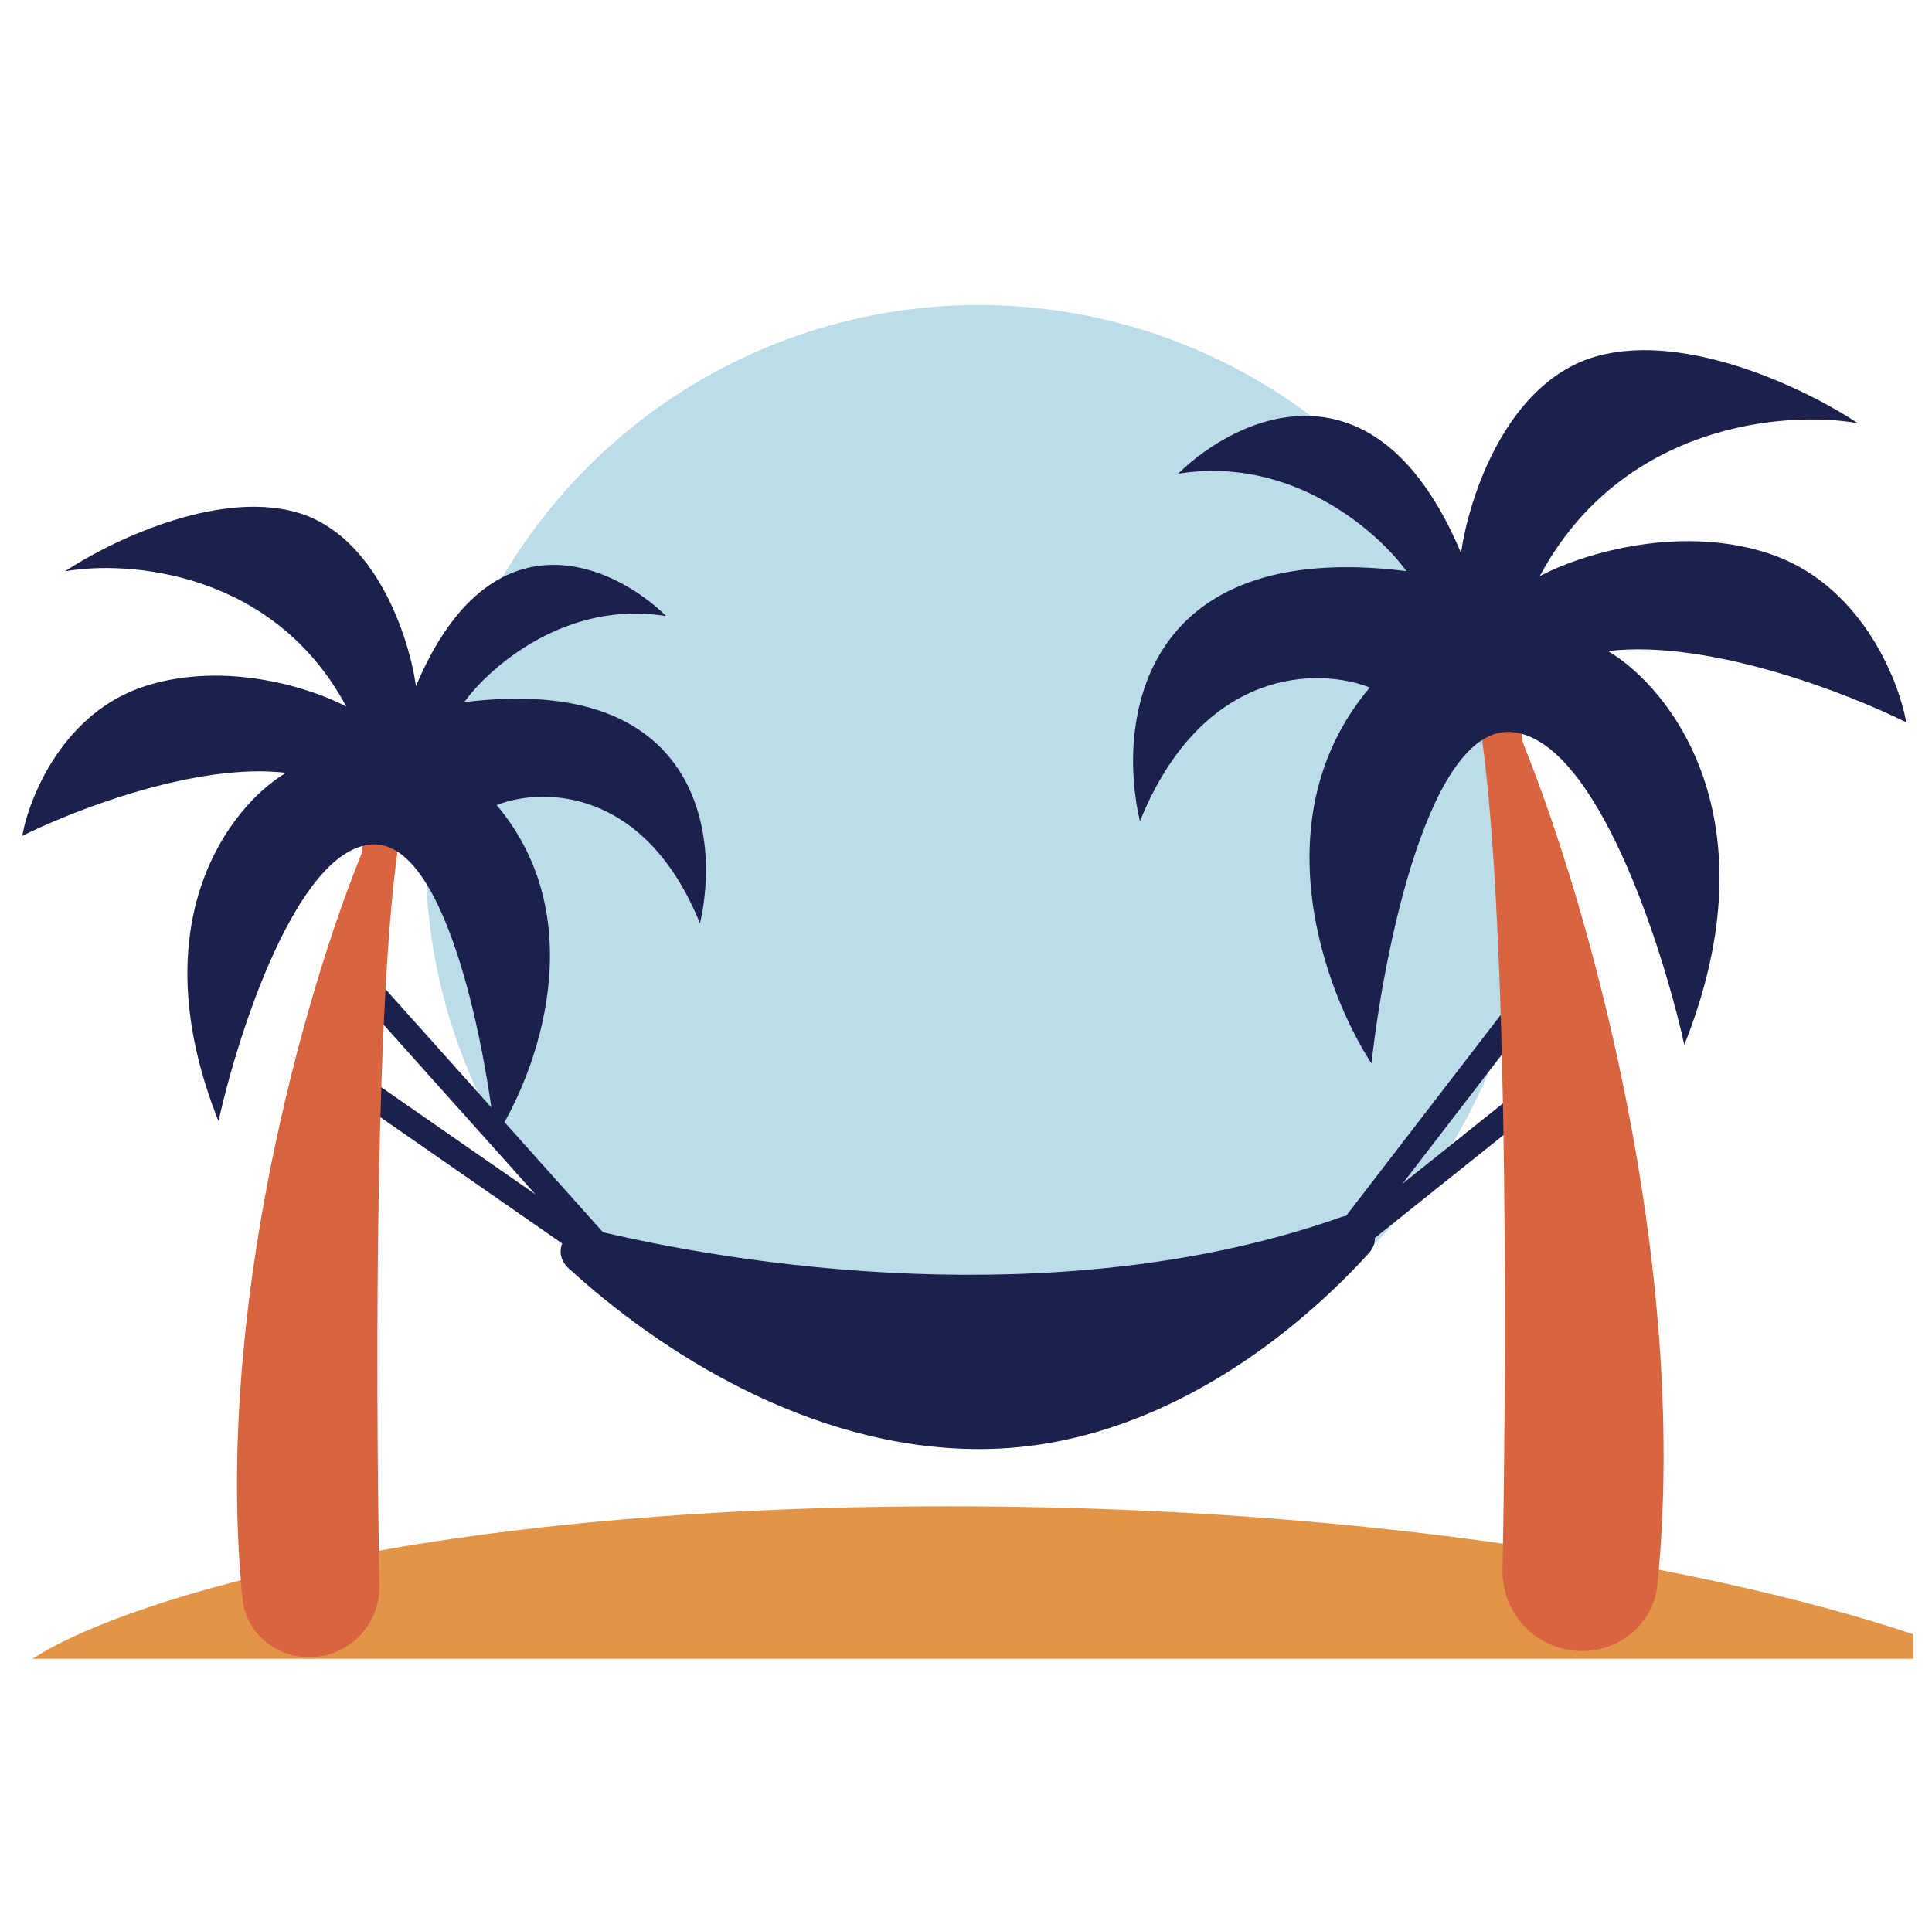 <svg width="77" height="76" viewBox="0 0 77 76" fill="none" xmlns="http://www.w3.org/2000/svg">
<g clip-path="url(#clip0_705_12632)">
<circle cx="39.009" cy="34.2" r="22.04" fill="#BDDCEA"/>
<path d="M37.777 60.04C15.889 60.04 4.337 64.093 1.297 66.12H78.817C74.257 64.093 59.665 60.04 37.777 60.04Z" fill="#E29548"/>
<path d="M60.577 40.28L52.977 50.16L60.577 44.08" stroke="#1C204C"/>
<path d="M14.517 39.233L24.55 50.447L14.29 43.319" stroke="#1C204C"/>
<path d="M53.442 48.518C43.095 52.179 30.859 50.78 23.574 49.008C22.604 48.772 21.918 49.871 22.654 50.546C26.212 53.809 32.239 57.76 39.03 57.76C45.735 57.76 51.302 53.524 54.547 49.962C55.23 49.212 54.398 48.179 53.442 48.518Z" fill="#1C204C"/>
<path d="M66.055 63.171C67.353 50.215 63.244 35.918 60.746 29.739C60.66 29.526 60.629 29.301 60.654 29.072L60.709 28.578C60.761 28.099 60.416 27.669 59.938 27.616C59.342 27.551 58.852 28.087 58.949 28.679C60.072 35.571 60.071 52.462 59.884 62.579C59.853 64.219 61.074 65.612 62.704 65.792C64.364 65.974 65.889 64.832 66.055 63.171Z" fill="#D86540"/>
<path d="M63.666 14.193C60.051 15.178 58.536 19.838 58.23 22.044C54.845 13.992 49.301 16.583 46.952 18.885C51.454 18.151 54.896 21.166 56.054 22.765C45.376 21.439 44.523 28.859 45.431 32.735C47.939 26.559 52.583 26.608 54.592 27.405C50.209 32.607 52.812 39.563 54.661 42.39C55.161 37.837 56.99 28.821 60.304 29.185C63.618 29.549 66.235 37.645 67.129 41.648C70.707 32.67 66.594 27.443 64.089 25.952C68.106 25.472 73.686 27.646 75.974 28.794C75.659 27.031 74.109 23.212 70.427 22.04C66.744 20.867 62.853 22.168 61.368 22.965C64.629 16.872 71.178 16.362 74.044 16.869C72.091 15.566 67.281 13.207 63.666 14.193Z" fill="#1C204C"/>
<path d="M9.664 63.722C8.516 52.265 12.15 39.621 14.359 34.156C14.436 33.967 14.463 33.769 14.441 33.566L14.393 33.129C14.346 32.706 14.651 32.325 15.074 32.279C15.602 32.221 16.034 32.695 15.949 33.219C14.955 39.314 14.957 54.252 15.122 63.199C15.149 64.649 14.069 65.882 12.628 66.04C11.16 66.201 9.811 65.191 9.664 63.722Z" fill="#D86540"/>
<path d="M11.77 20.407C14.967 21.278 16.307 25.399 16.578 27.35C19.571 20.229 24.474 22.521 26.551 24.557C22.57 23.907 19.526 26.574 18.502 27.988C27.945 26.815 28.7 33.377 27.897 36.805C25.679 31.343 21.571 31.387 19.795 32.091C23.671 36.692 21.369 42.843 19.734 45.344C19.291 41.317 17.674 33.343 14.743 33.665C11.812 33.987 9.498 41.147 8.707 44.687C5.543 36.748 9.181 32.125 11.396 30.806C7.843 30.381 2.909 32.305 0.886 33.319C1.164 31.761 2.534 28.384 5.791 27.346C9.048 26.309 12.489 27.46 13.802 28.165C10.918 22.776 5.127 22.325 2.592 22.773C4.319 21.621 8.573 19.535 11.77 20.407Z" fill="#1C204C"/>
</g>
<defs>
<clipPath id="clip0_705_12632">
<rect width="76" height="76" fill="white" transform="translate(0.25)"/>
</clipPath>
</defs>
</svg>
